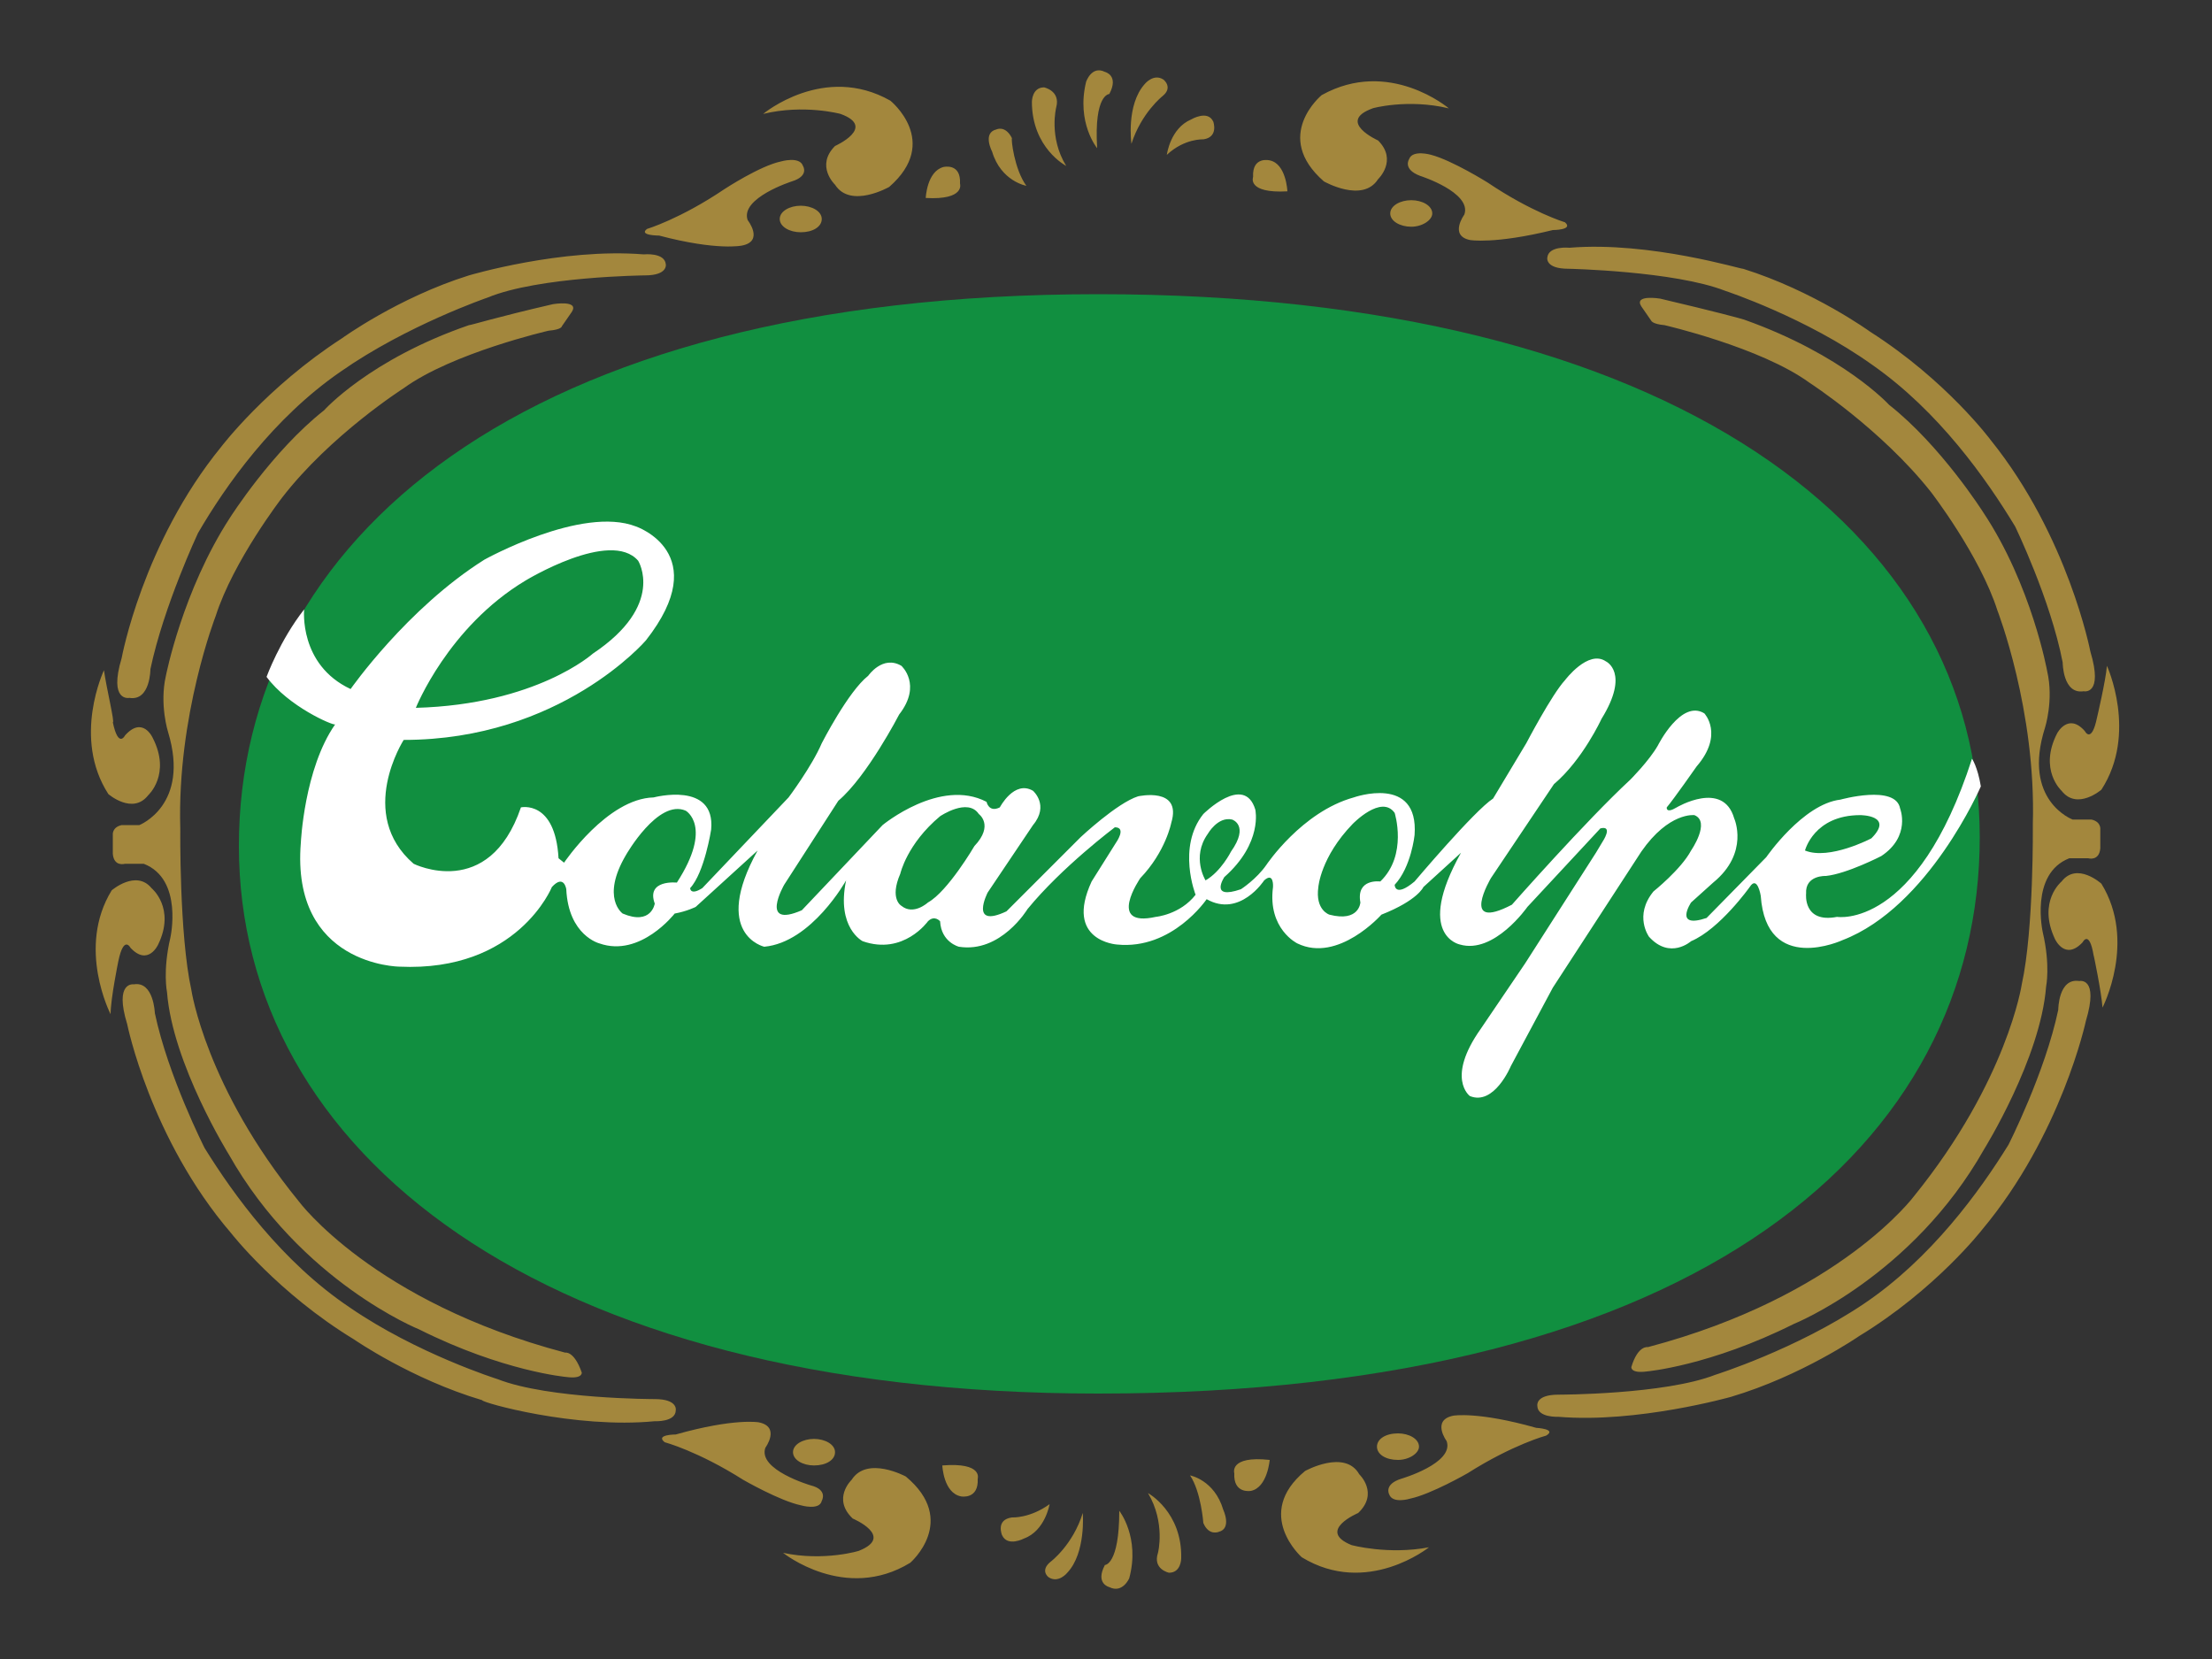 <?xml version="1.0" encoding="utf-8"?>
<!-- Generator: Adobe Illustrator 26.1.0, SVG Export Plug-In . SVG Version: 6.00 Build 0)  -->
<svg version="1.1" id="Livello_1" xmlns="http://www.w3.org/2000/svg" xmlns:xlink="http://www.w3.org/1999/xlink" x="0px" y="0px"
	 viewBox="0 0 200 150" style="enable-background:new 0 0 200 150;" xml:space="preserve">
<rect x="0" y="0" width="200" height="150" fill="#333333" stroke="none"/>
<style type="text/css">
	.st0{fill:#118F40;}
	.st1{fill:#A3873D;}
	.st2{fill:#FFFFFF;}
</style>
<g>
	<g>
		<g>
			<g>
				<path class="st0" d="M99.3,126c54.8,0,79.7-22.8,79.7-50.3s-27.5-49.1-79.7-49.1c-52.4,0-77.7,22.4-77.7,49.9
					C21.6,104,48.6,126,99.3,126z"/>
				<path class="st1" d="M92.8,16.8c0,0-2.3-0.4-3.1-3.1c0,0-0.9-1.7,0.4-2c0,0,0.8-0.4,1.4,0.8C91.4,12.5,91.7,15.3,92.8,16.8z
					 M95.5,9.7c0.4-1.5-1.1-1.8-1.1-1.8c-1.1,0-1.1,1.3-1.1,1.3c0,4.2,3.1,5.8,3.1,5.8C94.8,12.4,95.5,9.7,95.5,9.7z M100.3,8.5
					c0.9-1.7-0.4-2-0.4-2c-1.2-0.6-1.7,0.9-1.7,0.9c-0.9,3.7,1,6,1,6C98.9,8.5,100.3,8.5,100.3,8.5z M105.1,8.7
					c1-0.8,0.1-1.5,0.1-1.5c-0.9-0.6-1.7,0.4-1.7,0.4c-1.7,1.9-1.2,5.4-1.2,5.4C103.2,10.2,105.1,8.7,105.1,8.7z M108.8,12.6
					c1.4-0.2,0.9-1.6,0.9-1.6c-0.5-1.1-2-0.2-2-0.2c-1.9,0.8-2.2,3.2-2.2,3.2C107.1,12.5,108.8,12.6,108.8,12.6z M86.8,16.6
					c0.1-1.9-1.5-1.5-1.5-1.5c-1.5,0.4-1.6,2.8-1.6,2.8C87.3,18.1,86.8,16.6,86.8,16.6z M76,10.3c3.3,1.2-0.5,2.9-0.5,2.9
					c-1.8,1.8,0,3.5,0,3.5c1.4,2.2,4.9,0.2,4.9,0.2c4.7-4.1,0.1-7.8,0.1-7.8c-6-3.4-11.5,1.2-11.5,1.2C72.7,9.4,76,10.3,76,10.3z
					 M59.6,21.3c5.3,1.4,7.5,0.9,7.5,0.9c2-0.4,0.5-2.3,0.5-2.3c-0.7-2,4-3.5,4-3.5c1.6-0.5,1-1.4,1-1.4c-0.3-0.9-2-0.4-2-0.4
					c-1.9,0.4-5.1,2.5-5.1,2.5c-4,2.7-7,3.6-7,3.6C57.7,21.3,59.6,21.3,59.6,21.3z M42.4,24.9c-6.4,2-11.5,5.7-11.5,5.7
					C24.1,35,20,40.4,20,40.4c-7.1,8.7-9,19.1-9,19.1c-1.2,4,0.7,3.6,0.7,3.6c1.9,0.3,1.9-2.6,1.9-2.6c1.2-5.7,4.3-12.3,4.3-12.3
					c2.5-4.3,6.8-10.4,12.9-14.6c6-4.2,13.3-6.7,13.3-6.7c4.6-1.9,14.2-2,14.2-2c2.1,0,1.9-1,1.9-1c-0.1-1.1-2-0.9-2-0.9
					C50.8,22.4,42.4,24.9,42.4,24.9z M42.4,29.4c-9,3.1-13.1,7.7-13.1,7.7c-4.7,3.7-8.5,9.7-8.5,9.7C16.5,53.4,15,61.1,15,61.1
					c-0.6,2.6,0.2,5.1,0.2,5.1c2,6.6-2.6,8.4-2.6,8.4H11c-0.9,0.2-0.8,0.9-0.8,0.9v1.7c0.1,1.2,1.1,0.9,1.1,0.9H13
					c3.6,1.4,2.4,6.7,2.4,6.7c-0.7,3-0.3,4.9-0.3,4.9c0.5,6.5,5.6,14.7,5.6,14.7c6.5,11.5,17.2,15.8,17.2,15.8
					c7.6,3.8,13.3,4.3,13.3,4.3c1.5,0.2,1.4-0.4,1.4-0.4c-0.7-2-1.5-1.8-1.5-1.8c-17.4-4.6-24.1-13.7-24.1-13.7
					c-8.4-10.3-9.7-19.1-9.7-19.1c-1.1-5-1-14.6-1-14.6c-0.3-10.2,3.2-19.2,3.2-19.2c1.6-5,6-10.7,6-10.7c4.4-5.7,11-9.9,11-9.9
					c4.4-3.2,13.1-5.2,13.1-5.2c1.2-0.1,1.2-0.4,1.2-0.4l0.9-1.3c0.7-1.1-1.7-0.7-1.7-0.7C44.8,28.7,42.6,29.4,42.4,29.4z M9.4,60.6
					c0,0-2.9,6.1,0.4,11.2c0,0,2.2,1.9,3.6,0.1c0,0,2.1-1.9,0.4-5.2c0,0-0.9-2-2.5-0.2c0,0-0.6,1.2-1.1-1.2
					C10.4,65.4,9.6,62.1,9.4,60.6z M108.8,137.7c0.5,1.2,1.4,0.8,1.4,0.8c1.2-0.3,0.4-2,0.4-2c-0.8-2.7-3-3.1-3-3.1
					C108.6,134.9,108.8,137.7,108.8,137.7z M104.7,140.4c-0.5,1.5,1,1.8,1,1.8c1.1,0,1.1-1.3,1.1-1.3c0.1-4.2-3-5.9-3-5.9
					C105.4,137.7,104.7,140.4,104.7,140.4z M99.9,141.5c-0.9,1.7,0.4,2,0.4,2c1.2,0.6,1.8-0.8,1.8-0.8c1-3.7-0.9-6.1-0.9-6.1
					C101.2,141.5,99.9,141.5,99.9,141.5z M95,141.2c-1,0.8-0.2,1.4-0.2,1.4c0.9,0.6,1.7-0.4,1.7-0.4c1.7-1.8,1.4-5.4,1.4-5.4
					C97,139.7,95,141.2,95,141.2z M91.5,137.2c-1.5,0.2-0.9,1.6-0.9,1.6c0.5,1.1,2,0.3,2,0.3c1.9-0.7,2.3-3.1,2.3-3.1
					C93.1,137.3,91.5,137.2,91.5,137.2z M85.2,132.5c0,0,0.1,2.5,1.7,2.8c0,0,1.6,0.3,1.5-1.6C88.4,133.7,88.9,132.2,85.2,132.5z
					 M70.8,140.4c0,0,5.6,4.5,11.5,0.9c0,0,4.4-3.8-0.4-7.8c0,0-3.5-1.9-4.9,0.3c0,0-1.8,1.7,0.1,3.5c0,0,3.8,1.6,0.6,2.9
					C77.8,140.2,74.5,141.2,70.8,140.4z M60.1,130.4c0,0,3,0.8,7.1,3.4c0,0,3.3,1.9,5.2,2.3c0,0,1.7,0.5,1.9-0.4c0,0,0.6-1-1-1.4
					c0,0-4.8-1.4-4.1-3.4c0,0,1.4-1.9-0.6-2.3c0,0-2.2-0.4-7.5,1.1C61.1,129.7,59.2,129.7,60.1,130.4z M59.2,128.5
					c0,0,1.9,0.1,1.9-1c0,0,0.2-1-1.9-1c0,0-9.6,0-14.2-1.8c0,0-7.3-2.3-13.4-6.5c-6.1-4.1-10.5-10.2-13.1-14.4
					c0,0-3.3-6.5-4.5-12.2c0,0-0.1-2.9-1.9-2.6c0,0-1.8-0.3-0.6,3.6c0,0,2.1,10.4,9.4,18.9c0,0,4.2,5.4,11.1,9.6
					c0,0,5.2,3.6,11.6,5.5C43.5,126.8,52,129.2,59.2,128.5z M10.7,86.9c0.5-2.4,1.1-1.2,1.1-1.2c1.6,1.7,2.5-0.3,2.5-0.3
					c1.6-3.3-0.6-5.1-0.6-5.1c-1.4-1.7-3.6,0.2-3.6,0.2c-3.2,5.2-0.1,11.2-0.1,11.2C10,90.3,10.7,86.9,10.7,86.9z M73.6,132.5
					c1.1,0,1.9-0.5,1.9-1.2c0-0.7-0.9-1.2-1.9-1.2c-1,0-1.9,0.5-1.9,1.2C71.7,132,72.6,132.5,73.6,132.5z M72.4,21
					c1.1,0,1.9-0.5,1.9-1.2c0-0.7-0.9-1.2-1.9-1.2c-1,0-1.9,0.5-1.9,1.2C70.5,20.5,71.4,21,72.4,21z M116.4,17.3
					c0,0-0.1-2.5-1.6-2.8c0,0-1.6-0.4-1.5,1.5C113.3,16,112.7,17.5,116.4,17.3z M131,9.8c0,0-5.4-4.6-11.5-1.2c0,0-4.5,3.7,0.2,7.8
					c0,0,3.5,2,4.9-0.2c0,0,1.8-1.7,0-3.5c0,0-3.8-1.7-0.5-2.9C124,9.8,127.3,8.9,131,9.8z M141.5,20.1c0,0-3-0.9-7-3.6
					c0,0-3.2-2-5.1-2.5c0,0-1.7-0.5-2,0.4c0,0-0.6,0.9,1,1.5c0,0,4.7,1.5,4,3.5c0,0-1.4,1.9,0.5,2.3c0,0,2.2,0.4,7.5-0.9
					C140.4,20.8,142.3,20.8,141.5,20.1z M141.9,22.4c0,0-1.9-0.2-2,0.9c0,0-0.2,1,1.9,1c0,0,9.6,0.2,14.2,2c0,0,7.3,2.4,13.3,6.7
					c6,4.2,10.3,10.3,12.9,14.6c0,0,3.2,6.6,4.3,12.3c0,0,0,2.9,1.9,2.6c0,0,1.8,0.4,0.6-3.6c0,0-2-10.4-9-19.1c0,0-4-5.4-10.9-9.8
					c0,0-5.1-3.7-11.5-5.7C157.6,24.4,149.2,21.8,141.9,22.4z M150.1,27c0,0-2.4-0.4-1.7,0.7l0.9,1.3c0,0,0.1,0.3,1.2,0.4
					c0,0,8.7,2,13.1,5.2c0,0,6.5,4.2,11,9.9c0,0,4.4,5.7,6,10.7c0,0,3.5,9,3.2,19.3c0,0,0.1,9.5-1,14.5c0,0-1.3,8.7-9.7,19.1
					c0,0-6.7,9.1-24.1,13.7c0,0-0.9-0.2-1.5,1.8c0,0-0.1,0.6,1.4,0.4c0,0,5.7-0.5,13.3-4.3c0,0,10.7-4.3,17.2-15.8
					c0,0,5.1-8.2,5.6-14.7c0,0,0.4-1.9-0.3-4.9c0,0-1.2-5.3,2.4-6.7h1.7c0,0,1,0.3,1.1-0.9v-1.7c0,0,0.1-0.7-0.8-0.9h-1.7
					c0,0-4.6-1.7-2.5-8.3c0,0,0.8-2.5,0.2-5.1c0,0-1.4-7.8-5.8-14.4c0,0-3.8-6-8.5-9.7c0,0-4.1-4.5-13.1-7.7
					C157.4,28.8,155.2,28.2,150.1,27z M189.6,64.9c-0.5,2.4-1.1,1.2-1.1,1.2c-1.5-1.7-2.5,0.2-2.5,0.2c-1.7,3.3,0.4,5.2,0.4,5.2
					c1.4,1.8,3.6-0.1,3.6-0.1c3.3-5.1,0.5-11.2,0.5-11.2C190.4,61.5,189.6,64.9,189.6,64.9z M111.6,133.2c-0.1,1.9,1.5,1.6,1.5,1.6
					c1.5-0.3,1.7-2.8,1.7-2.8C111.1,131.6,111.6,133.2,111.6,133.2z M122.2,139.7c-3.2-1.3,0.6-2.9,0.6-2.9c1.9-1.8,0.1-3.5,0.1-3.5
					c-1.3-2.3-4.9-0.3-4.9-0.3c-4.7,3.9-0.3,7.8-0.3,7.8c5.9,3.6,11.5-0.9,11.5-0.9C125.5,140.6,122.2,139.7,122.2,139.7z
					 M138.9,129.1c-5.3-1.5-7.5-1.1-7.5-1.1c-2,0.4-0.6,2.3-0.6,2.3c0.7,2-4.1,3.4-4.1,3.4c-1.6,0.5-1.1,1.4-1.1,1.4
					c0.3,0.9,1.9,0.4,1.9,0.4c1.9-0.4,5.2-2.3,5.2-2.3c4.1-2.6,7.1-3.4,7.1-3.4C140.8,129.2,138.9,129.1,138.9,129.1z M156.5,126.3
					c6.4-1.9,11.6-5.5,11.6-5.5c6.9-4.2,11.1-9.6,11.1-9.6c7.2-8.6,9.4-18.9,9.4-18.9c1.2-4-0.6-3.6-0.6-3.6
					c-1.9-0.3-1.9,2.6-1.9,2.6c-1.2,5.7-4.5,12.2-4.5,12.2c-2.6,4.2-7,10.3-13.1,14.4c-6.1,4.1-13.4,6.4-13.4,6.4
					c-4.6,1.8-14.2,1.8-14.2,1.8c-2.1,0-1.9,1-1.9,1c0,1.1,1.9,1,1.9,1C148,128.7,156.5,126.3,156.5,126.3z M190.1,91.1
					c0,0,3.1-6-0.1-11.2c0,0-2.2-2-3.6-0.2c0,0-2.2,1.8-0.6,5.2c0,0,0.9,2,2.5,0.3c0,0,0.6-1.2,1,1.2
					C189.3,86.3,190,89.7,190.1,91.1z M128.3,130.8c0-0.7-0.9-1.2-1.9-1.2c-1.1,0-1.9,0.5-1.9,1.2c0,0.7,0.8,1.2,1.9,1.2
					C127.4,132,128.3,131.4,128.3,130.8z M129.5,19.3c0-0.7-0.9-1.2-1.9-1.2c-1,0-1.9,0.5-1.9,1.2c0,0.7,0.9,1.2,1.9,1.2
					C128.6,20.5,129.5,19.9,129.5,19.3z"/>
				<g>
					<path class="st2" d="M24.1,61.2c0,0,1.2-3.3,3.4-6.1c0,0-0.5,5,4.2,7.2c0,0,5.1-7.3,12.1-11.7c0,0,8.8-4.9,13.7-3
						c0,0,7.1,2.4,0.9,10.3c0,0-7.7,9-21.9,9c0,0-4.3,6.7,0.9,11.2c0,0,6.8,3.4,9.7-5.1c0,0,3.1-0.7,3.4,4.6L51,78
						c0,0,3.9-5.8,8.1-5.9c0,0,5.6-1.5,5.2,2.9c0,0-0.6,3.9-1.9,5.3c0,0,0,0.7,1.1,0l7.8-8.2c0,0,2.1-2.8,3-4.9c0,0,2.4-4.7,4.2-6.1
						c0,0,1.3-1.9,3-0.9c0,0,1.9,1.7-0.2,4.4c0,0-2.9,5.6-5.5,7.8L70.9,80c0,0-2.3,4,1.6,2.3l7.3-7.7c0,0,5.2-4.3,9.4-2.1
						c0,0,0.2,1,1.2,0.5c0,0,1.3-2.5,3-1.5c0,0,1.5,1.3,0,3.1l-4.1,6.1c0,0-1.7,3.3,1.7,1.7l6.7-6.7c0,0,3.3-3.1,5.2-3.7
						c0,0,4-0.9,3,2.4c0,0-0.5,2.6-2.8,5c0,0-3.1,4.5,1.4,3.5c0,0,2.2-0.2,3.6-2c0,0-1.7-4.3,0.7-7.3c0,0,3.7-3.7,4.7-0.4
						c0,0,0.7,3-2.8,6.1c0,0-1.4,2.1,1.5,1.1c0,0,1.4-0.9,2.3-2.2c0,0,3.2-4.8,7.9-6.1c0,0,5.9-2.1,5.5,3.4c0,0-0.3,2.9-1.8,4.5
						c0,0,0,1.2,1.8-0.3c0,0,5.4-6.4,7.1-7.5l3-5c0,0,2.3-4.4,3.5-5.7c0,0,2.1-2.8,3.7-1.7c0,0,2.2,1-0.4,5.2c0,0-1.7,3.7-4.3,5.9
						l-5.7,8.5c0,0-2.9,4.9,1.9,2.4c0,0,6.7-7.6,10.7-11.3c0,0,1.7-1.7,2.5-3.1c0,0,2.1-4.2,4.2-2.9c0,0,1.8,1.9-0.7,4.8
						c0,0-2.1,3-2.7,3.7c0,0-0.1,0.6,0.9,0c0,0,4.2-2.5,5.2,1c0,0,1.4,3.1-1.9,5.8l-2,1.8c0,0-1.6,2.4,1.4,1.4l5.4-5.5
						c0,0,3.3-4.8,6.7-5.2c0,0,5-1.4,5.4,0.8c0,0,1,2.5-1.7,4.3c0,0-3.1,1.6-5,1.8c0,0-1.9-0.1-1.8,1.6c0,0-0.3,2.7,2.8,2.1
						c0,0,7.2,1.2,12.2-14.3c0,0,0.5,0.7,0.8,2.5c0,0-4.7,10.9-12.5,13.9c0,0-6.9,3.2-7.4-4c0,0-0.3-1.9-1-0.8c0,0-2.7,3.8-5.3,4.9
						c0,0-1.9,1.7-3.8-0.4c0,0-1.4-1.9,0.4-4.1c0,0,2.5-2,3.4-3.7c0,0,1.8-2.6,0.3-3.2c0,0-2.3-0.3-4.8,3.3l-8,12.3l-3.8,7.1
						c0,0-1.5,3.6-3.7,2.7c0,0-2.2-1.6,1-6.1l4-5.9l6.4-10l0.6-1c0,0,1-1.5-0.2-1.2l-6.6,7.1c0,0-3,4.3-6.1,3.4c0,0-4.1-0.8,0.1-8.3
						l-3.4,3.1c0,0-0.5,1.2-3.8,2.5c0,0-3.9,4.4-7.6,2.6c0,0-2.7-1.3-2.2-5.1c0,0,0.1-1.4-0.8-0.6c0,0-2.2,3.4-5.2,1.7
						c0,0-3.1,4.6-8.1,4.1c0,0-4.8-0.3-2.3-5.7l2.2-3.5c0,0,1-1.4-0.1-1.4c0,0-4.8,3.6-7.9,7.4c0,0-2.4,4-6.2,3.4
						c0,0-1.6-0.4-1.7-2.3c0,0-0.5-0.6-1.1,0c0,0-2.2,3.1-5.9,1.8c0,0-2.4-1.2-1.5-5.5c0,0-3.1,5.6-7.4,6c0,0-4.8-1.1-0.6-8.7
						l-5.6,5.1c0,0-0.8,0.4-1.9,0.6c0,0-3.1,4-6.8,2.7c0,0-2.8-0.7-3-4.9c0,0-0.2-1.4-1.3-0.2c0,0-3.1,7.7-13.8,7.2
						c0,0-9.8-0.1-8.9-11.2c0,0,0.3-6.7,3.1-10.7C30.1,65.6,26.1,63.9,24.1,61.2z M53.6,59.1c6.6-4.4,4.1-8.4,4.1-8.4
						c-2.5-2.9-10.2,1.8-10.2,1.8c-7,4.2-9.9,11.5-9.9,11.5C48.5,63.7,53.6,59.1,53.6,59.1z M56.3,82.6c2.6,1.1,2.9-0.9,2.9-0.9
						c-0.8-2.2,2-1.9,2-1.9c3.3-5.1,0.8-6.5,0.8-6.5c-2.5-1.1-5.4,4-5.4,4C54.3,81.2,56.3,82.6,56.3,82.6z M81.5,81.9
						c1.1,0.9,2.4-0.3,2.4-0.3c1.8-1,4.2-5.1,4.2-5.1c1.8-1.9,0.4-2.9,0.4-2.9c-1-1.5-3.5,0.2-3.5,0.2c-3,2.5-3.6,5.2-3.6,5.2
						C80.4,81.3,81.5,81.9,81.5,81.9z M111.3,77c1.7-2.4,0.1-2.9,0.1-2.9c-1.3-0.3-2.2,1.3-2.2,1.3c-1.5,2.1-0.2,4.2-0.2,4.2
						C110.4,78.8,111.3,77,111.3,77z M120.2,82.7c2.7,0.7,2.8-1.1,2.8-1.1c-0.4-2.2,1.8-1.9,1.8-1.9c2.5-2.4,1.3-6.2,1.3-6.2
						c-1.2-1.7-3.8,1-3.8,1c-2.9,3-3.1,5.7-3.1,5.7C118.9,82.3,120.2,82.7,120.2,82.7z"/>
					<path class="st0" d="M163.2,76.9c0,0,0.8-3.2,5-3.2c0,0,3.1,0,1,2.1C169.2,75.8,165.4,77.8,163.2,76.9z"/>
				</g>
			</g>
		</g>
	</g>
</g>
</svg>
